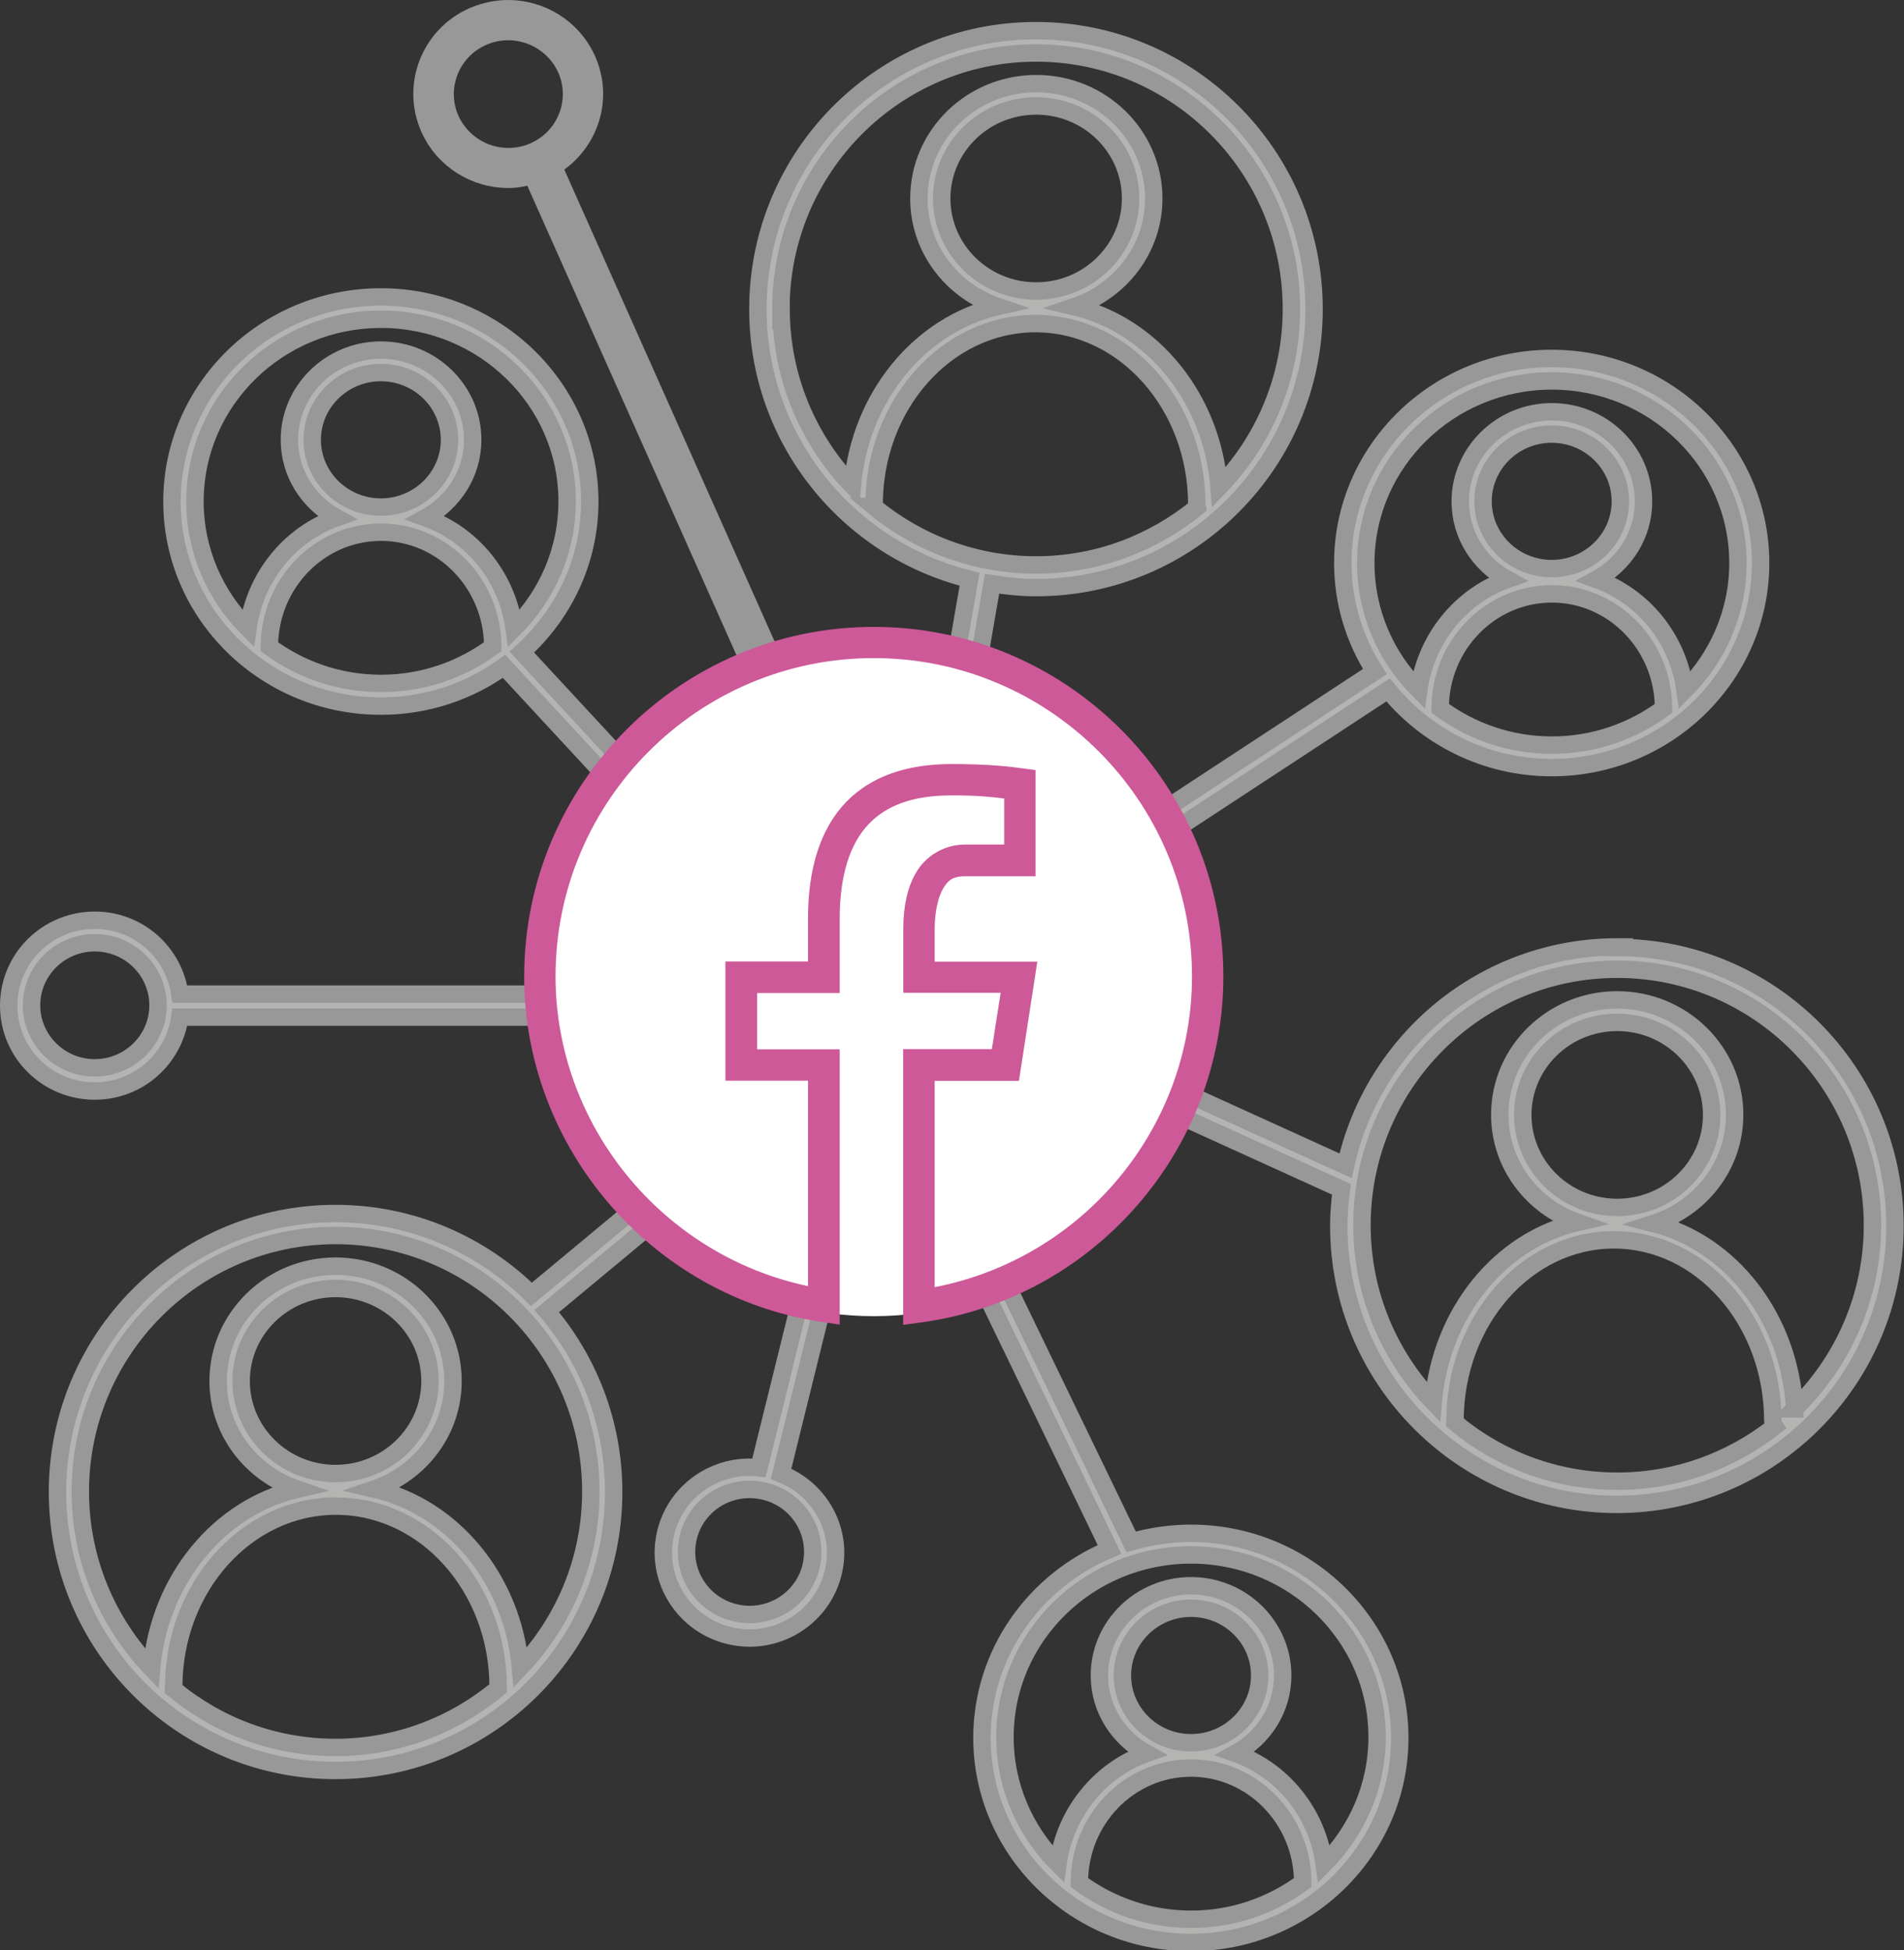 <svg viewBox="0 0 109.28 111.92" xmlns="http://www.w3.org/2000/svg" data-name="Livello 2" id="Livello_2">
  <rect x="0" y="0" width="109.28" height="111.92" fill="#333333" stroke="none"/>
  <defs>
    <style>
      .cls-1 {
        fill: none;
      }

      .cls-1, .cls-2 {
        stroke-width: 0px;
      }

      .cls-3 {
        fill: #b4b4b3;
      }

      .cls-3, .cls-4 {
        stroke: #989898;
      }

      .cls-3, .cls-4, .cls-5 {
        stroke-miterlimit: 10;
      }

      .cls-4 {
        fill: #989898;
      }

      .cls-2 {
        fill: #fff;
      }

      .cls-5 {
        fill: #cd5998;
        stroke: #cd5998;
        stroke-width: .75px;
      }
    </style>
  </defs>
  <g data-name="Livello 2" id="Livello_2-2">
    <g>
      <g>
        <path d="M25.81,25.24c0-2.13-1.77-3.86-3.94-3.86s-3.94,1.73-3.94,3.86,1.77,3.86,3.94,3.86,3.94-1.73,3.94-3.86Z" class="cls-1"></path>
        <path d="M21.87,30.54c-3.53,0-6.4,2.95-6.41,6.57,1.79,1.32,4,2.11,6.41,2.11s4.62-.79,6.41-2.11c-.01-3.63-2.88-6.57-6.41-6.57Z" class="cls-1"></path>
        <path d="M24.68,79.25c0-2.93-2.43-5.31-5.42-5.31s-5.42,2.38-5.42,5.31,2.43,5.31,5.42,5.31,5.42-2.38,5.42-5.31Z" class="cls-1"></path>
        <path d="M59.47,6.09c-2.99,0-5.42,2.38-5.42,5.31s2.43,5.31,5.42,5.31,5.42-2.38,5.42-5.31-2.43-5.31-5.42-5.31Z" class="cls-1"></path>
        <path d="M21.87,18.32c-5.89,0-10.68,4.69-10.68,10.45,0,2.83,1.16,5.4,3.04,7.29.4-2.96,2.4-5.39,5.09-6.35-1.61-.88-2.71-2.54-2.71-4.47,0-2.84,2.36-5.15,5.26-5.15s5.26,2.31,5.26,5.15c0,1.93-1.1,3.59-2.71,4.47,2.69.96,4.69,3.4,5.09,6.35,1.88-1.88,3.04-4.45,3.04-7.29,0-5.76-4.79-10.45-10.68-10.45Z" class="cls-1"></path>
        <ellipse ry="3.59" rx="3.63" cy="57.69" cx="5.44" class="cls-1"></ellipse>
        <path d="M68.73,29.1s-.03-.09-.03-.14c0-5.73-4.15-10.39-9.26-10.39s-9.26,4.66-9.26,10.39c0,.03-.02.06-.02.1,2.53,2.1,5.78,3.36,9.32,3.36s6.73-1.25,9.26-3.32Z" class="cls-1"></path>
        <path d="M29.18,8.99c.51,0,1-.1,1.47-.31.88-.39,1.56-1.1,1.91-1.99s.32-1.87-.07-2.75c-.58-1.3-1.88-2.13-3.32-2.13-.51,0-1,.1-1.47.31-.88.39-1.56,1.1-1.91,1.99-.35.9-.32,1.87.07,2.75.58,1.3,1.88,2.13,3.32,2.13Z" class="cls-1"></path>
        <path d="M57.26,17.59c-2.63-.9-4.53-3.32-4.53-6.2,0-3.64,3.02-6.59,6.74-6.59s6.74,2.95,6.74,6.59c0,2.89-1.91,5.32-4.56,6.21,4.48,1.05,7.91,5.23,8.31,10.36,2.57-2.65,4.15-6.25,4.15-10.23,0-8.1-6.57-14.69-14.65-14.69s-14.65,6.59-14.65,14.69c0,3.94,1.56,7.51,4.09,10.16.43-5.1,3.87-9.26,8.35-10.29Z" class="cls-1"></path>
        <path d="M89.07,34.08c-3.53,0-6.4,2.95-6.41,6.57,1.79,1.32,4,2.11,6.41,2.11s4.62-.79,6.41-2.11c0-3.63-2.88-6.57-6.41-6.57Z" class="cls-1"></path>
        <path d="M93.01,28.77c0-2.13-1.77-3.86-3.94-3.86s-3.94,1.73-3.94,3.86,1.77,3.86,3.94,3.86,3.94-1.73,3.94-3.86Z" class="cls-1"></path>
        <path d="M86.51,33.24c-1.61-.88-2.71-2.54-2.71-4.47,0-2.84,2.36-5.15,5.26-5.15s5.26,2.31,5.26,5.15c0,1.93-1.1,3.59-2.71,4.47,2.69.96,4.69,3.4,5.09,6.35,1.88-1.88,3.04-4.45,3.04-7.29,0-5.76-4.79-10.45-10.68-10.45s-10.68,4.69-10.68,10.45c0,2.83,1.16,5.4,3.04,7.29.4-2.96,2.4-5.39,5.09-6.35Z" class="cls-1"></path>
        <path d="M19.29,86.43c-5.14,0-9.31,4.66-9.31,10.39,0,.04-.02.07-.02.1,2.53,2.1,5.78,3.36,9.31,3.36s6.81-1.28,9.35-3.4c0-.02-.01-.04-.01-.06,0-5.73-4.18-10.39-9.31-10.39Z" class="cls-1"></path>
        <path d="M92.62,71.15c-5.03,0-9.12,4.66-9.12,10.39,0,.03-.01.05-.02.08,2.54,2.11,5.79,3.38,9.33,3.38s6.53-1.18,9.02-3.14c-.06-.09-.11-.2-.11-.32,0-5.73-4.09-10.39-9.12-10.39Z" class="cls-1"></path>
        <path d="M51.31,57.88c-5.08,0-9.21,4.73-9.24,10.56,2.51,2.04,5.71,3.26,9.18,3.26s6.76-1.26,9.29-3.34c-.07-5.79-4.18-10.48-9.24-10.48Z" class="cls-1"></path>
        <path d="M56.68,50.68c0-2.93-2.43-5.31-5.42-5.31s-5.42,2.38-5.42,5.31,2.43,5.31,5.42,5.31,5.42-2.38,5.42-5.31Z" class="cls-1"></path>
        <path d="M51.25,42.33c-8.08,0-14.65,6.59-14.65,14.69,0,4,1.61,7.63,4.21,10.29.46-5.15,3.86-9.34,8.28-10.41-2.66-.88-4.58-3.32-4.58-6.22,0-3.64,3.02-6.59,6.74-6.59s6.74,2.95,6.74,6.59c0,2.88-1.9,5.3-4.53,6.2,4.42,1.04,7.82,5.19,8.33,10.31,2.54-2.64,4.11-6.23,4.11-10.18,0-8.1-6.57-14.69-14.65-14.69Z" class="cls-1"></path>
        <path d="M92.82,55.63c-8.08,0-14.65,6.59-14.65,14.69,0,3.94,1.56,7.51,4.09,10.15.42-5.13,3.84-9.31,8.29-10.31-2.6-.91-4.47-3.32-4.47-6.18,0-3.64,3.02-6.59,6.74-6.59s6.74,2.95,6.74,6.59c0,2.93-1.96,5.38-4.66,6.24,4.45,1.12,7.82,5.42,8.1,10.64,2.75-2.67,4.47-6.41,4.47-10.54,0-8.1-6.57-14.69-14.65-14.69Z" class="cls-1"></path>
        <path d="M98.24,63.98c0-2.93-2.43-5.31-5.42-5.31s-5.42,2.38-5.42,5.31,2.43,5.31,5.42,5.31,5.42-2.38,5.42-5.31Z" class="cls-1"></path>
        <path d="M19.26,70.9c-8.08,0-14.65,6.59-14.65,14.69,0,3.94,1.56,7.51,4.09,10.16.43-5.09,3.88-9.24,8.37-10.29-2.64-.89-4.55-3.32-4.55-6.21,0-3.64,3.02-6.59,6.74-6.59s6.74,2.95,6.74,6.59c0,2.88-1.9,5.3-4.52,6.2,4.49,1.03,7.94,5.16,8.39,10.24,2.5-2.64,4.04-6.19,4.04-10.1,0-8.1-6.57-14.69-14.65-14.69Z" class="cls-1"></path>
        <path d="M57.68,99.68c0,2.83,1.16,5.4,3.04,7.29.4-2.96,2.4-5.39,5.09-6.35-1.61-.88-2.71-2.54-2.71-4.47,0-2.84,2.36-5.15,5.26-5.15s5.26,2.31,5.26,5.15c0,1.93-1.1,3.59-2.71,4.47,2.69.96,4.69,3.4,5.09,6.35,1.88-1.88,3.04-4.45,3.04-7.29,0-5.76-4.79-10.45-10.68-10.45s-10.68,4.69-10.68,10.45Z" class="cls-1"></path>
        <path d="M43.02,85.47c-1.67,0-3.11,1.12-3.51,2.72-.48,1.92.7,3.87,2.64,4.35.29.07.59.11.88.11,1.67,0,3.11-1.12,3.51-2.72.23-.93.09-1.9-.41-2.72s-1.29-1.4-2.23-1.63c-.29-.07-.59-.11-.88-.11Z" class="cls-1"></path>
        <path d="M68.36,101.45c-3.53,0-6.4,2.95-6.41,6.57,1.79,1.32,4,2.11,6.41,2.11s4.62-.79,6.41-2.11c0-3.63-2.88-6.57-6.41-6.57Z" class="cls-1"></path>
        <path d="M72.31,96.15c0-2.13-1.77-3.86-3.94-3.86s-3.94,1.73-3.94,3.86,1.77,3.86,3.94,3.86,3.94-1.73,3.94-3.86Z" class="cls-1"></path>
        <path d="M92.82,54.34c-7.64,0-14.02,5.38-15.59,12.56l-10.82-4.92c.51-1.56.8-3.23.8-4.96,0-2.87-.77-5.56-2.09-7.89l14.55-9.54c2.2,2.71,5.59,4.46,9.39,4.46,6.61,0,11.99-5.27,11.99-11.74s-5.38-11.74-11.99-11.74-11.99,5.27-11.99,11.74c0,2.29.68,4.42,1.84,6.23l-14.47,9.49c-2.21-3.25-5.6-5.63-9.54-6.55l.64.11,1.4-8.09c.82.13,1.66.22,2.52.22,8.81,0,15.96-7.15,15.96-15.98s-7.15-15.98-15.96-15.98-15.96,7.15-15.96,15.98c0,7.5,5.18,13.78,12.15,15.5l-1.41,8.1c-.97-.18-1.97-.29-3-.29-5.02,0-9.49,2.33-12.42,5.95l-8.87-9.58c2.39-2.15,3.9-5.22,3.9-8.64,0-6.47-5.38-11.74-11.99-11.74s-11.99,5.27-11.99,11.74,5.38,11.74,11.99,11.74c2.65,0,5.09-.85,7.07-2.28l9.1,9.83c-1.73,2.56-2.75,5.64-2.75,8.96,0,0,0,.01,0,.02H10.32c-.33-2.39-2.37-4.24-4.88-4.24-2.73,0-4.94,2.19-4.94,4.9s2.21,4.9,4.94,4.9c2.5,0,4.55-1.85,4.88-4.24h25.03c.28,3.36,1.59,6.42,3.62,8.87l-8.47,7.04c-2.88-2.86-6.85-4.64-11.24-4.64-8.81,0-15.96,7.15-15.96,15.98s7.15,15.98,15.96,15.98,15.96-7.15,15.96-15.98c0-3.97-1.45-7.59-3.84-10.38l8.46-7.03c1.83,1.87,4.11,3.3,6.67,4.09l-2.95,11.93c-.18-.02-.37-.03-.55-.03-2.22,0-4.23,1.49-4.79,3.71-.66,2.62.95,5.28,3.6,5.94.4.1.8.15,1.2.15,2.22,0,4.23-1.49,4.79-3.71.61-2.41-.71-4.82-2.98-5.71l2.95-11.93c1.12.25,2.27.39,3.46.39,1.55,0,3.04-.23,4.45-.64l7.99,16.52c-4.3,1.79-7.32,5.96-7.32,10.81,0,6.47,5.38,11.74,11.99,11.74s11.99-5.27,11.99-11.74-5.38-11.74-11.99-11.74c-1.19,0-2.34.18-3.43.49l-7.99-16.52c4.07-1.56,7.34-4.72,9.02-8.73l11.04,5.02c-.09.69-.15,1.38-.15,2.1,0,8.82,7.15,15.98,15.96,15.98s15.96-7.15,15.96-15.98-7.15-15.98-15.96-15.98ZM89.07,42.76c-2.4,0-4.62-.79-6.41-2.11,0-3.63,2.88-6.57,6.41-6.57s6.4,2.95,6.41,6.57c-1.79,1.32-4,2.11-6.41,2.11ZM85.12,28.77c0-2.13,1.77-3.86,3.94-3.86s3.94,1.73,3.94,3.86-1.77,3.86-3.94,3.86-3.94-1.73-3.94-3.86ZM78.39,32.31c0-5.76,4.79-10.45,10.68-10.45s10.68,4.69,10.68,10.45c0,2.83-1.16,5.4-3.04,7.29-.4-2.96-2.4-5.39-5.09-6.35,1.61-.88,2.71-2.54,2.71-4.47,0-2.84-2.36-5.15-5.26-5.15s-5.26,2.31-5.26,5.15c0,1.93,1.1,3.59,2.71,4.47-2.69.96-4.69,3.4-5.09,6.35-1.88-1.88-3.04-4.45-3.04-7.29ZM44.82,17.73c0-8.1,6.57-14.69,14.65-14.69s14.65,6.59,14.65,14.69c0,3.97-1.59,7.58-4.15,10.23-.4-5.12-3.83-9.3-8.31-10.36,2.65-.89,4.56-3.32,4.56-6.21,0-3.64-3.02-6.59-6.74-6.59s-6.74,2.95-6.74,6.59c0,2.88,1.9,5.3,4.53,6.2-4.48,1.03-7.92,5.19-8.35,10.29-2.53-2.64-4.09-6.22-4.09-10.16ZM59.47,16.7c-2.99,0-5.42-2.38-5.42-5.31s2.43-5.31,5.42-5.31,5.42,2.38,5.42,5.31-2.43,5.31-5.42,5.31ZM50.15,29.06s.02-.06.02-.1c0-5.73,4.16-10.39,9.26-10.39s9.26,4.66,9.26,10.39c0,.05.02.09.03.14-2.53,2.07-5.75,3.32-9.26,3.32s-6.78-1.26-9.32-3.36ZM21.87,39.22c-2.4,0-4.62-.79-6.41-2.11.01-3.63,2.88-6.57,6.41-6.57s6.4,2.95,6.41,6.57c-1.79,1.32-4,2.11-6.41,2.11ZM17.92,25.24c0-2.13,1.77-3.86,3.94-3.86s3.94,1.73,3.94,3.86-1.77,3.86-3.94,3.86-3.94-1.73-3.94-3.86ZM24.42,29.71c1.61-.88,2.71-2.54,2.71-4.47,0-2.84-2.36-5.15-5.26-5.15s-5.26,2.31-5.26,5.15c0,1.93,1.1,3.59,2.71,4.47-2.69.96-4.69,3.4-5.09,6.35-1.88-1.88-3.04-4.45-3.04-7.29,0-5.76,4.79-10.45,10.68-10.45s10.68,4.69,10.68,10.45c0,2.83-1.16,5.4-3.04,7.29-.4-2.96-2.4-5.39-5.09-6.35ZM5.44,61.28c-2,0-3.63-1.61-3.63-3.59s1.63-3.59,3.63-3.59,3.63,1.61,3.63,3.59-1.63,3.59-3.63,3.59ZM19.26,100.28c-3.53,0-6.78-1.26-9.31-3.36,0-.03.02-.07.02-.1,0-5.73,4.18-10.39,9.31-10.39s9.31,4.66,9.31,10.39c0,.02.01.04.01.06-2.54,2.12-5.8,3.4-9.35,3.4ZM19.26,84.56c-2.99,0-5.42-2.38-5.42-5.31s2.43-5.31,5.42-5.31,5.42,2.38,5.42,5.31-2.43,5.31-5.42,5.31ZM33.91,85.59c0,3.91-1.54,7.47-4.04,10.1-.45-5.08-3.9-9.21-8.39-10.24,2.63-.9,4.52-3.32,4.52-6.2,0-3.64-3.02-6.59-6.74-6.59s-6.74,2.95-6.74,6.59c0,2.89,1.91,5.31,4.55,6.21-4.49,1.04-7.94,5.19-8.37,10.29-2.53-2.64-4.09-6.22-4.09-10.16,0-8.1,6.57-14.69,14.65-14.69s14.65,6.59,14.65,14.69ZM46.13,87.21c.5.82.64,1.79.41,2.72-.4,1.6-1.85,2.72-3.51,2.72-.29,0-.59-.04-.88-.11-1.94-.48-3.12-2.43-2.64-4.35.4-1.6,1.85-2.72,3.51-2.72.29,0,.59.04.88.11.94.23,1.73.81,2.23,1.63ZM68.36,110.14c-2.4,0-4.62-.79-6.41-2.11,0-3.63,2.88-6.57,6.41-6.57s6.4,2.95,6.41,6.57c-1.79,1.32-4,2.11-6.41,2.11ZM64.42,96.15c0-2.13,1.77-3.86,3.94-3.86s3.94,1.73,3.94,3.86-1.77,3.86-3.94,3.86-3.94-1.73-3.94-3.86ZM68.36,89.23c5.89,0,10.68,4.69,10.68,10.45,0,2.83-1.16,5.4-3.04,7.29-.4-2.96-2.4-5.39-5.09-6.35,1.61-.88,2.71-2.54,2.71-4.47,0-2.84-2.36-5.15-5.26-5.15s-5.26,2.31-5.26,5.15c0,1.93,1.1,3.59,2.71,4.47-2.69.96-4.69,3.4-5.09,6.35-1.88-1.88-3.04-4.45-3.04-7.29,0-5.76,4.79-10.45,10.68-10.45ZM51.25,71.71c-3.48,0-6.67-1.23-9.18-3.26.03-5.83,4.16-10.56,9.24-10.56s9.17,4.69,9.24,10.48c-2.53,2.09-5.77,3.34-9.29,3.34ZM51.25,55.98c-2.99,0-5.42-2.38-5.42-5.31s2.43-5.31,5.42-5.31,5.42,2.38,5.42,5.31-2.43,5.31-5.42,5.31ZM61.79,67.19c-.5-5.13-3.91-9.28-8.33-10.31,2.63-.9,4.53-3.32,4.53-6.2,0-3.64-3.02-6.59-6.74-6.59s-6.74,2.95-6.74,6.59c0,2.9,1.92,5.33,4.58,6.22-4.42,1.07-7.82,5.25-8.28,10.41-2.6-2.65-4.21-6.28-4.21-10.29,0-8.1,6.57-14.69,14.65-14.69s14.65,6.59,14.65,14.69c0,3.95-1.57,7.53-4.11,10.18ZM92.82,85c-3.54,0-6.8-1.27-9.33-3.38,0-.03.02-.05.02-.08,0-5.73,4.09-10.39,9.12-10.39s9.12,4.66,9.12,10.39c0,.12.04.22.11.32-2.49,1.96-5.62,3.14-9.02,3.14ZM87.4,63.98c0-2.93,2.43-5.31,5.42-5.31s5.42,2.38,5.42,5.31-2.43,5.31-5.42,5.31-5.42-2.38-5.42-5.31ZM103,80.85c-.28-5.22-3.65-9.52-8.1-10.64,2.69-.86,4.66-3.31,4.66-6.24,0-3.64-3.02-6.59-6.74-6.59s-6.74,2.95-6.74,6.59c0,2.86,1.87,5.27,4.47,6.18-4.44,1.01-7.86,5.18-8.29,10.31-2.53-2.64-4.09-6.21-4.09-10.15,0-8.1,6.57-14.69,14.65-14.69s14.65,6.59,14.65,14.69c0,4.13-1.72,7.87-4.47,10.54Z" class="cls-3"></path>
        <path d="M29.18,10.29c.46,0,.92-.09,1.37-.22l14.34,32.18,1.21-.53L31.76,9.55c2.08-1.27,2.95-3.87,1.93-6.14-.82-1.82-2.63-2.91-4.52-2.91-.67,0-1.35.14-2.01.42-2.5,1.1-3.62,3.99-2.51,6.46.82,1.82,2.63,2.91,4.52,2.91ZM25.79,4.11c.35-.9,1.03-1.6,1.91-1.99.47-.21.96-.31,1.47-.31,1.43,0,2.73.84,3.32,2.13.39.88.42,1.85.07,2.75s-1.03,1.6-1.91,1.99c-.47.21-.96.31-1.47.31-1.43,0-2.73-.84-3.32-2.13-.39-.88-.42-1.85-.07-2.75Z" class="cls-4"></path>
      </g>
      <ellipse ry="19.55" rx="19.39" cy="55.98" cx="50.15" class="cls-2"></ellipse>
      <path d="M69.84,56.04c0-10.86-8.83-19.69-19.69-19.69s-19.69,8.83-19.69,19.69c0,9.65,7.2,18.01,16.75,19.45l.61.09v-14.99h-4.74v-3.98h4.74v-3.88c0-2.56.6-4.48,1.78-5.71,1.13-1.18,2.77-1.75,5.01-1.75,1.59,0,2.29.09,2.9.16l.5.06v3.35h-2.62c-1.04,0-2,.56-2.51,1.46-.44.77-.66,1.76-.66,3.02v3.28h5.65l-.62,3.98h-5.04v15.02l.6-.08c9.71-1.32,17.03-9.7,17.03-19.49ZM53.73,74.25l-.46.09v-12.69h4.89l.94-6.09h-5.83v-2.23c0-1.01.19-1.92.52-2.5.33-.57.71-.92,1.6-.92h3.67v-5.39l-.46-.06c-.56-.08-1.8-.24-4-.24-2.5,0-4.45.7-5.77,2.07-1.38,1.43-2.08,3.6-2.08,6.44v2.82h-4.74v6.09h4.74v12.63l-.46-.1c-8.56-1.81-14.78-9.45-14.78-18.14,0-10.28,8.36-18.64,18.64-18.64s18.64,8.36,18.64,18.64c0,8.84-6.33,16.49-15.05,18.2Z" class="cls-5"></path>
    </g>
  </g>
</svg>
